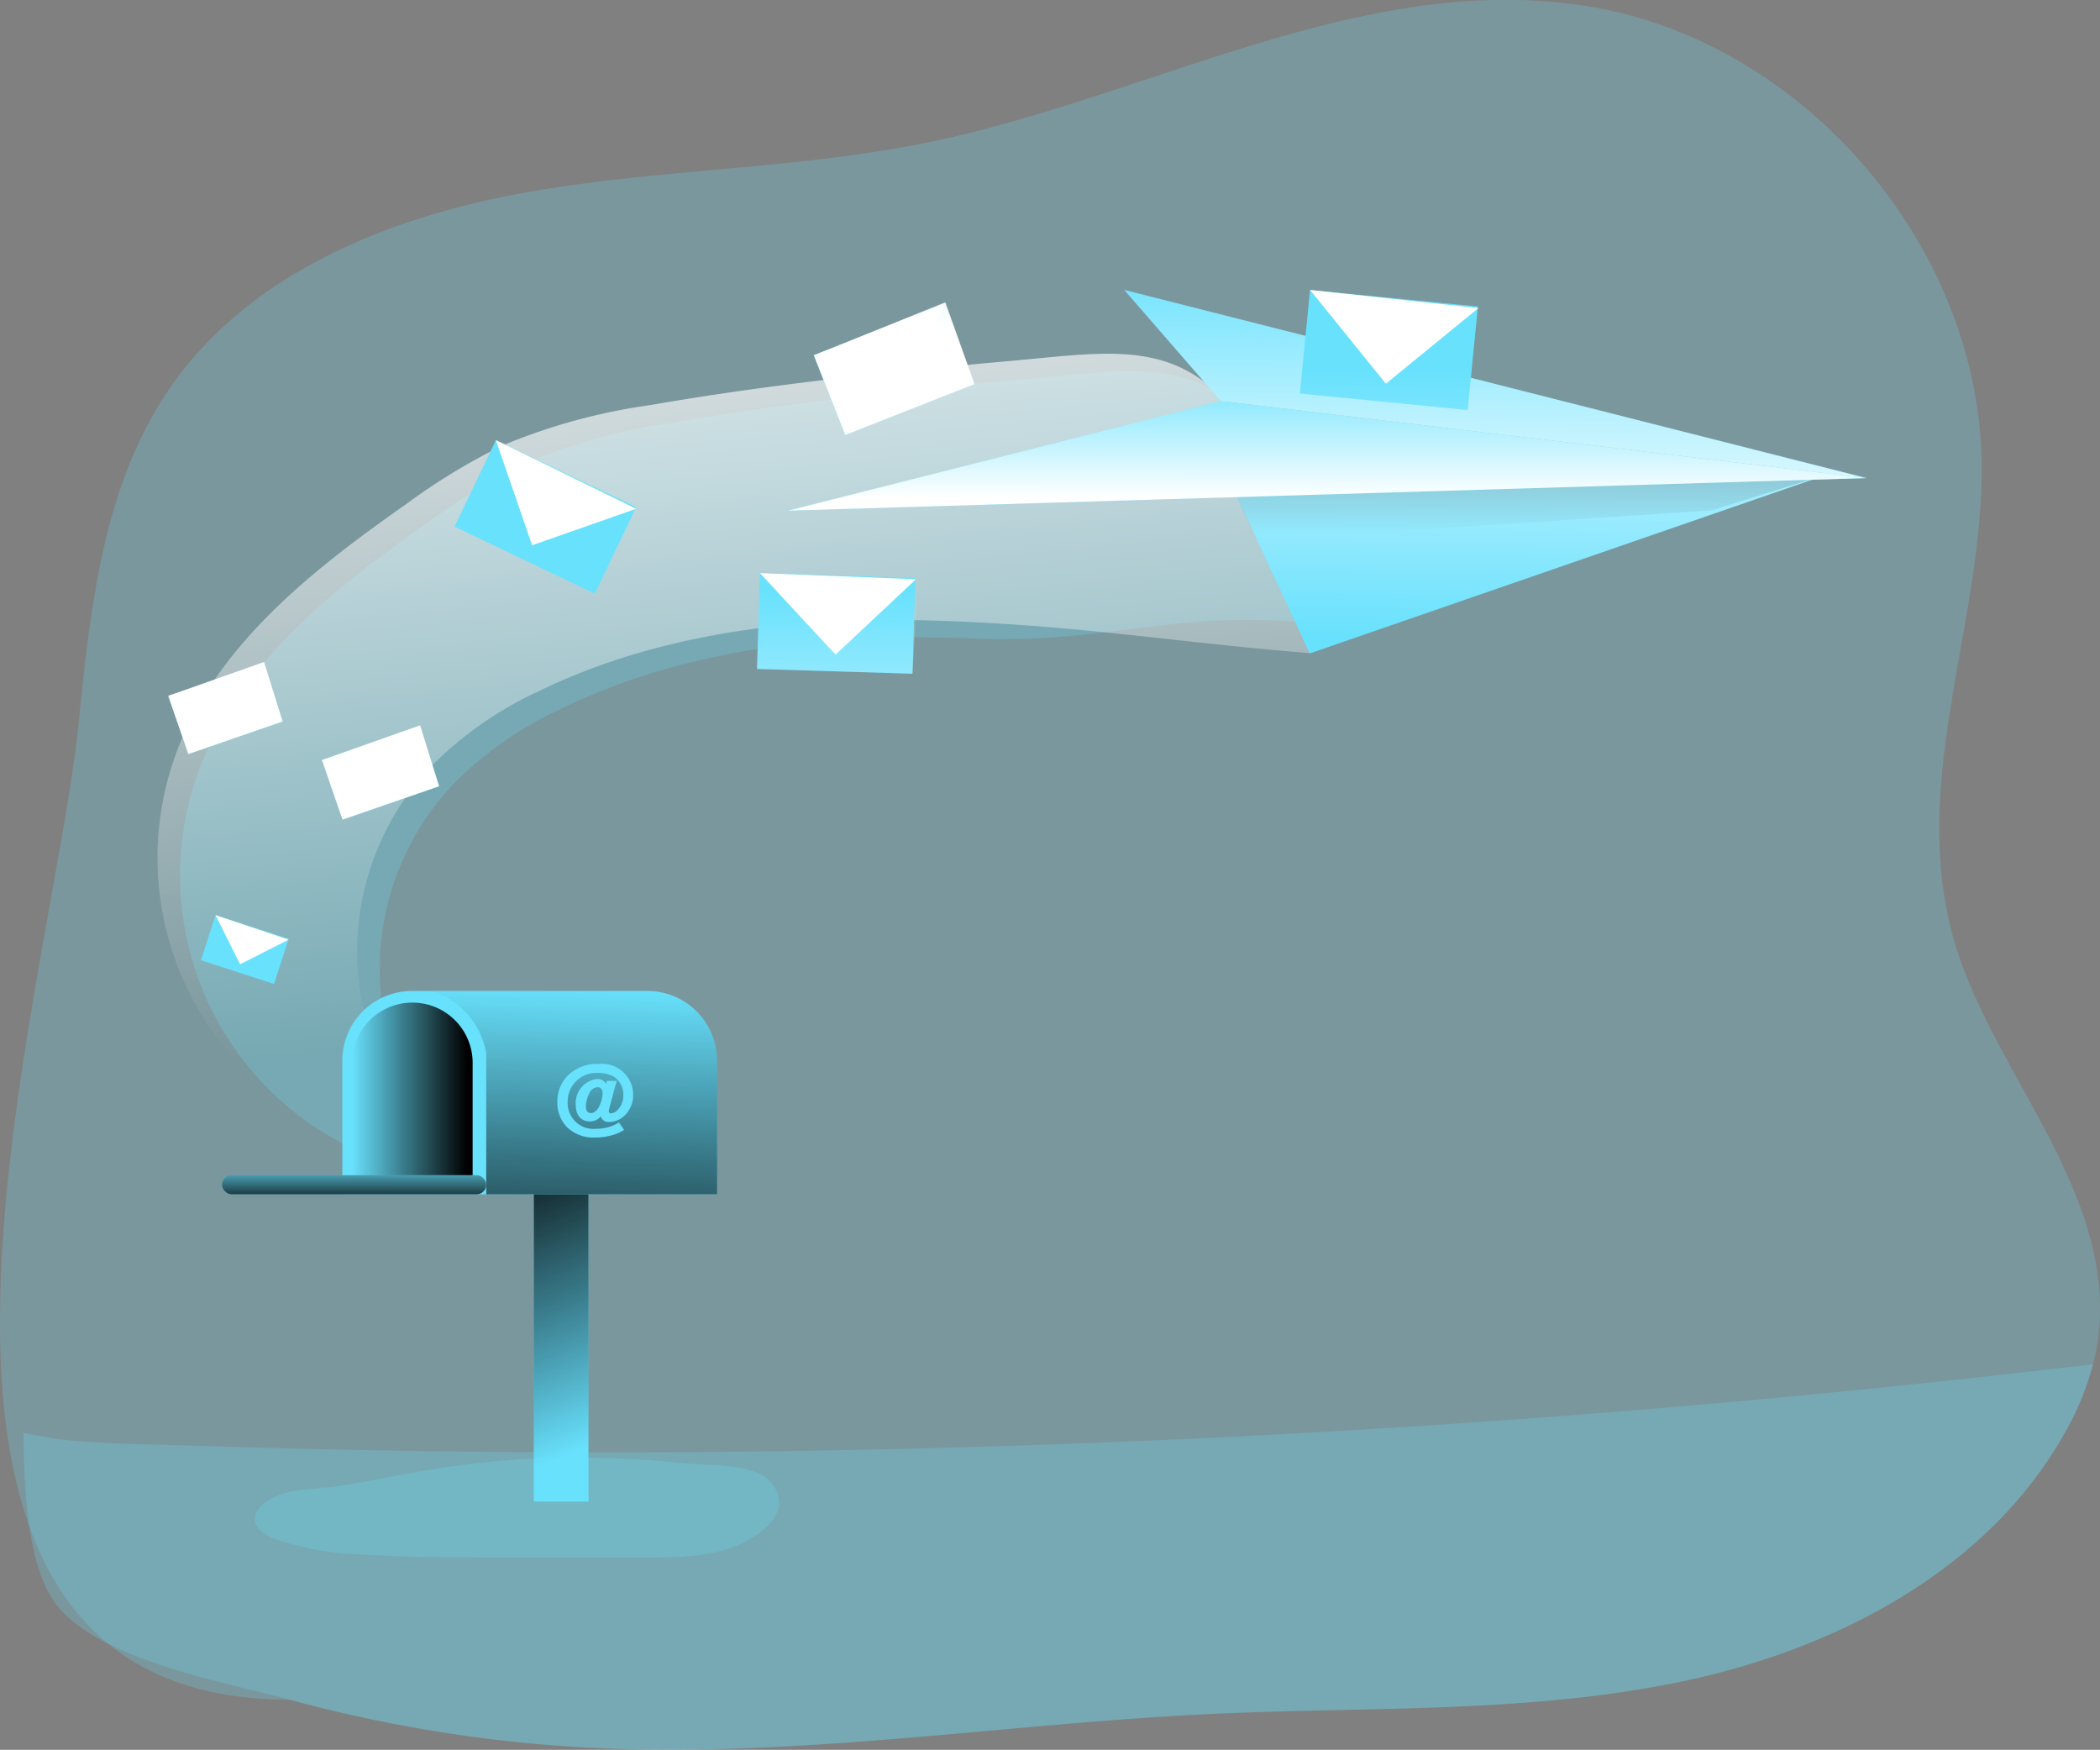 <svg xmlns="http://www.w3.org/2000/svg" xmlns:xlink="http://www.w3.org/1999/xlink" width="130.904" height="109.058" viewBox="0 0 130.904 109.058">
  <rect x="0" y="0" width="130.904" height="109.058" fill="#808080" stroke="none"/>
  <defs>
    <linearGradient id="linear-gradient" x1="0.542" y1="0.818" x2="0.376" y2="-0.389" gradientUnits="objectBoundingBox">
      <stop offset="0" stop-color="#fff" stop-opacity="0"/>
      <stop offset="0.95" stop-color="#fff"/>
    </linearGradient>
    <linearGradient id="linear-gradient-2" x1="0.526" y1="0.869" x2="0.451" y2="-0.197" gradientUnits="objectBoundingBox">
      <stop offset="0" stop-color="#010101" stop-opacity="0"/>
      <stop offset="0.95" stop-color="#010101"/>
    </linearGradient>
    <linearGradient id="linear-gradient-3" x1="-0.001" y1="0.5" x2="1.001" y2="0.5" xlink:href="#linear-gradient-2"/>
    <linearGradient id="linear-gradient-4" x1="0.522" y1="-0.015" x2="0.445" y2="1.815" xlink:href="#linear-gradient-2"/>
    <linearGradient id="linear-gradient-5" x1="0.495" y1="-0.7" x2="0.505" y2="1.727" xlink:href="#linear-gradient-2"/>
    <linearGradient id="linear-gradient-6" x1="0.46" y1="0.922" x2="0.557" y2="-1.272" xlink:href="#linear-gradient"/>
    <linearGradient id="linear-gradient-7" x1="0.493" y1="0.888" x2="0.537" y2="-4.631" xlink:href="#linear-gradient-2"/>
    <linearGradient id="linear-gradient-8" x1="0.523" y1="-0.183" x2="0.467" y2="1.485" xlink:href="#linear-gradient"/>
    <linearGradient id="linear-gradient-9" x1="-1.767" y1="0.137" x2="-1.799" y2="3.545" xlink:href="#linear-gradient"/>
    <linearGradient id="linear-gradient-10" x1="13.176" y1="-55.67" x2="13.143" y2="-51.467" xlink:href="#linear-gradient"/>
    <linearGradient id="linear-gradient-11" x1="-7.976" y1="6.885" x2="-8.003" y2="9.115" xlink:href="#linear-gradient"/>
    <linearGradient id="linear-gradient-12" x1="4.598" y1="-46.672" x2="4.562" y2="-43.412" xlink:href="#linear-gradient"/>
    <linearGradient id="linear-gradient-13" x1="8.051" y1="-2.916" x2="8.023" y2="-0.53" xlink:href="#linear-gradient"/>
    <linearGradient id="linear-gradient-14" x1="32.442" y1="-30.418" x2="32.408" y2="-26.956" xlink:href="#linear-gradient"/>
    <linearGradient id="linear-gradient-15" x1="8.398" y1="-3.316" x2="8.37" y2="-0.93" xlink:href="#linear-gradient"/>
    <linearGradient id="linear-gradient-16" x1="34.631" y1="-31.151" x2="34.597" y2="-27.691" xlink:href="#linear-gradient"/>
    <linearGradient id="linear-gradient-17" x1="-11.759" y1="12.327" x2="-11.787" y2="14.788" xlink:href="#linear-gradient"/>
    <linearGradient id="linear-gradient-18" x1="12.07" y1="-36.807" x2="12.036" y2="-33.361" xlink:href="#linear-gradient"/>
    <linearGradient id="linear-gradient-19" x1="7.226" y1="-1.909" x2="7.198" y2="0.4" xlink:href="#linear-gradient"/>
    <linearGradient id="linear-gradient-20" x1="26.211" y1="-31.32" x2="26.176" y2="-27.926" xlink:href="#linear-gradient"/>
    <linearGradient id="linear-gradient-21" x1="-3.034" y1="0.635" x2="-3.064" y2="3.732" xlink:href="#linear-gradient"/>
    <linearGradient id="linear-gradient-22" x1="10.98" y1="-50.594" x2="10.947" y2="-46.63" xlink:href="#linear-gradient"/>
    <linearGradient id="linear-gradient-23" x1="0.503" y1="-0.339" x2="0.496" y2="2.798" gradientUnits="objectBoundingBox">
      <stop offset="0" stop-color="#fff" stop-opacity="0"/>
      <stop offset="0.39" stop-color="#fff"/>
    </linearGradient>
  </defs>
  <g id="Sent_messages__Monochromatic" data-name="Sent messages _Monochromatic" transform="translate(-0.001 0.003)">
    <path id="Path_39132" data-name="Path 39132" d="M150.451,88.061a12.273,12.273,0,0,1-.376,2.091,17.854,17.854,0,0,1-1.891,4.508c-4.829,8.428-14.276,13.3-23.794,15.278s-19.338,1.555-29.054,2c-13.1.6-26.174,2.81-39.285,2.1a88.875,88.875,0,0,1-18.384-2.978c-28.959,0-14.8-44.224-13.137-60.991.719-7.223,1.558-14.795,5.681-20.768,4.877-7.078,13.51-10.6,21.958-12.137s17.137-1.455,25.547-3.216c13.723-2.88,26.99-10.652,40.826-8.438,13.583,2.172,24.6,15.106,24.6,28.856,0,9.653-4.381,19.251-1.866,28.864C143.458,71.588,151.3,78.982,150.451,88.061Z" transform="translate(-19.61 -5.13)" fill="#68e1fd" opacity="0.24" style="isolation: isolate"/>
    <path id="Path_39133" data-name="Path 39133" d="M95.148,100.731a37.169,37.169,0,0,0-9.162,2.5,38.849,38.849,0,0,0-6.079,3.694c-5.866,4.11-11.864,8.826-14.327,15.554a18.837,18.837,0,0,0,17.49,25.3,16.749,16.749,0,0,1-1.58-24.545,23.066,23.066,0,0,1,6.685-4.674c7.855-3.832,16.844-4.729,25.577-4.386s12.072-1.723,20.789-1c-1.946-4.844.984-5.944-1.783-10.372-4.068-6.512-8.456-5.415-15.4-4.809C109.928,98.667,102.5,99.453,95.148,100.731Z" transform="translate(-53.209 -74.384)" fill="#68e1fd" opacity="0.24" style="isolation: isolate"/>
    <path id="Path_39134" data-name="Path 39134" d="M89.513,96.371a37.17,37.17,0,0,0-9.162,2.5,38.826,38.826,0,0,0-6.076,3.694c-5.866,4.113-11.864,8.829-14.324,15.556a18.837,18.837,0,0,0,17.487,25.3A16.746,16.746,0,0,1,75.86,118.89a23.021,23.021,0,0,1,6.682-4.674c7.857-3.832,16.846-4.729,25.58-4.386s13.806,1.287,22.514,2c-1.946-4.844-.751-8.954-3.507-13.382-4.068-6.512-8.453-5.415-15.394-4.809C104.293,94.307,96.866,95.093,89.513,96.371Z" transform="translate(-48.989 -71.124)" fill="url(#linear-gradient)"/>
    <path id="Path_39135" data-name="Path 39135" d="M154.439,344.6a17.855,17.855,0,0,1-1.891,4.508c-4.829,8.428-14.276,13.3-23.794,15.278s-19.338,1.555-29.054,2c-13.107.6-26.184,2.81-39.3,2.1a88.874,88.874,0,0,1-18.384-2.978c-4.025-1.1-12.343-2.527-14.777-6.262-1.523-2.327-1.773-6.687-1.823-10.359.912.143,1.813.358,2.61.433,2.695.25,5.423.278,8.125.361q8.583.278,17.179.368,34.216.363,68.377-2.254Q138.106,346.541,154.439,344.6Z" transform="translate(-23.964 -259.577)" fill="#68e1fd" opacity="0.24" style="isolation: isolate"/>
    <rect id="Rectangle_162399" data-name="Rectangle 162399" width="3.409" height="21.029" transform="translate(33.275 72.555)" fill="#68e1fd"/>
    <rect id="Rectangle_162400" data-name="Rectangle 162400" width="3.409" height="21.029" transform="translate(33.275 72.555)" fill="url(#linear-gradient-2)"/>
    <path id="Path_39136" data-name="Path 39136" d="M128.171,256.061v8.333H104.81v-8.333a4.343,4.343,0,0,1,4.348-4.341h14.667A4.346,4.346,0,0,1,128.171,256.061Z" transform="translate(-83.47 -189.96)" fill="#68e1fd"/>
    <path id="Path_39137" data-name="Path 39137" d="M91.387,249.48h0a3.757,3.757,0,0,1,3.757,3.757v8.145H87.63v-8.14a3.757,3.757,0,0,1,3.757-3.762Z" transform="translate(-65.681 -186.996)" fill="url(#linear-gradient-3)"/>
    <path id="Path_39138" data-name="Path 39138" d="M144.88,256.061v8.33H130.486v-8.819a4.975,4.975,0,0,0-3.386-3.852h13.432A4.346,4.346,0,0,1,144.88,256.061Z" transform="translate(-100.177 -189.96)" fill="url(#linear-gradient-4)"/>
    <rect id="Rectangle_162401" data-name="Rectangle 162401" width="16.471" height="1.195" rx="0.597" transform="translate(13.839 73.239)" fill="#68e1fd"/>
    <rect id="Rectangle_162402" data-name="Rectangle 162402" width="16.471" height="1.195" rx="0.597" transform="translate(13.839 73.239)" fill="url(#linear-gradient-5)"/>
    <path id="Path_39139" data-name="Path 39139" d="M93.077,368.717c-1.986.356-3.955.814-5.961,1-1.3.125-2.74.19-3.684,1.1a1.252,1.252,0,0,0-.421.751c-.053.626.6,1.064,1.187,1.295a17.685,17.685,0,0,0,5.4.987c2.986.188,5.981.193,8.977.2h8.917c2.635,0,5.555-.108,7.441-1.944a2.332,2.332,0,0,0,.766-1.33,2.056,2.056,0,0,0-1.3-1.976c-1.33-.606-3.321-.481-4.759-.641q-2.843-.293-5.688-.336A58,58,0,0,0,93.077,368.717Z" transform="translate(-67.128 -276.977)" fill="#68e1fd" opacity="0.24" style="isolation: isolate"/>
    <path id="Path_39140" data-name="Path 39140" d="M162.017,270.9c-.033.108-.128.431-.155.548l-.318,1.18a.537.537,0,0,0-.023.16.123.123,0,0,0,.14.133.594.594,0,0,0,.333-.138,1.3,1.3,0,0,0,.431-1,1.327,1.327,0,0,0-.611-1.152,1.884,1.884,0,0,0-.952-.223,1.783,1.783,0,0,0-1.909,1.8,1.615,1.615,0,0,0,1.781,1.678,2.88,2.88,0,0,0,.814-.118,2.352,2.352,0,0,0,.6-.281l.323.468a2.654,2.654,0,0,1-.664.308,3.887,3.887,0,0,1-1.127.168,2.374,2.374,0,0,1-1.753-.631,2.186,2.186,0,0,1-.616-1.573,2.292,2.292,0,0,1,.649-1.658,2.62,2.62,0,0,1,1.956-.729,1.947,1.947,0,0,1,2.121,1.909,1.788,1.788,0,0,1-.5,1.28,1.418,1.418,0,0,1-1,.436.526.526,0,0,1-.456-.208.338.338,0,0,1-.048-.163.869.869,0,0,1-.714.333c-.526,0-.859-.393-.859-1a1.511,1.511,0,0,1,1.295-1.641.589.589,0,0,1,.591.3l.053-.188Zm-1.095,1.58a2,2,0,0,0,.21-.819c0-.218-.12-.368-.308-.368a.616.616,0,0,0-.521.383,1.849,1.849,0,0,0-.213.8c0,.283.108.431.311.431S160.782,272.754,160.923,272.484Z" transform="translate(-123.567 -203.538)" fill="#68e1fd"/>
    <path id="Path_39141" data-name="Path 39141" d="M343.66,117.59l-32.6,11.273-4.984-10.752Z" transform="translate(-229.417 -88.14)" fill="#68e1fd"/>
    <path id="Path_39142" data-name="Path 39142" d="M343.66,117.59l-32.6,11.273-4.984-10.752Z" transform="translate(-229.417 -88.14)" fill="url(#linear-gradient-6)"/>
    <path id="Path_39143" data-name="Path 39143" d="M307.741,121.83l28.39-1.886,7.529-2.354-37.58.521Z" transform="translate(-229.417 -88.14)" fill="url(#linear-gradient-7)"/>
    <path id="Path_39144" data-name="Path 39144" d="M279.8,72.14l46.256,11.727-40.237-4.8Z" transform="translate(-209.719 -54.074)" fill="#68e1fd"/>
    <path id="Path_39145" data-name="Path 39145" d="M196.13,106.623l26.975-6.833,40.237,4.8Z" transform="translate(-147.006 -74.798)" fill="#68e1fd"/>
    <path id="Path_39146" data-name="Path 39146" d="M279.8,72.14l46.256,11.727-40.237-4.8Z" transform="translate(-209.719 -54.074)" fill="url(#linear-gradient-8)"/>
    <rect id="Rectangle_162403" data-name="Rectangle 162403" width="9.695" height="5.976" transform="translate(47.372 35.718) rotate(1.75)" fill="#68e1fd"/>
    <path id="Path_39147" data-name="Path 39147" d="M198.11,148.879l-9.69-.3.18-5.974,9.881.223Z" transform="translate(-141.227 -106.894)" fill="url(#linear-gradient-9)"/>
    <path id="Path_39148" data-name="Path 39148" d="M189.14,142.61l4.711,5.082,5.014-4.7Z" transform="translate(-141.766 -106.894)" fill="url(#linear-gradient-10)"/>
    <rect id="Rectangle_162404" data-name="Rectangle 162404" width="9.695" height="5.976" transform="matrix(0.902, 0.431, -0.431, 0.902, 30.912, 27.428)" fill="#68e1fd"/>
    <path id="Path_39149" data-name="Path 39149" d="M121.866,119.1l-8.746-4.185,2.58-5.39,8.947,4.2Z" transform="translate(-84.787 -82.091)" fill="url(#linear-gradient-11)"/>
    <path id="Path_39150" data-name="Path 39150" d="M123.42,109.52l2.257,6.552,6.482-2.274Z" transform="translate(-92.507 -82.091)" fill="url(#linear-gradient-12)"/>
    <rect id="Rectangle_162405" data-name="Rectangle 162405" width="6.367" height="3.925" transform="translate(20.071 47.367) rotate(-19.08)" fill="#68e1fd"/>
    <path id="Path_39151" data-name="Path 39151" d="M87.431,184.277l-6.019,2.081-1.282-3.709,6.116-2.169Z" transform="translate(-60.059 -135.278)" fill="url(#linear-gradient-13)"/>
    <path id="Path_39152" data-name="Path 39152" d="M80.13,183.054l4.078,2.019,1.981-4.053Z" transform="translate(-60.059 -135.683)" fill="url(#linear-gradient-14)"/>
    <rect id="Rectangle_162406" data-name="Rectangle 162406" width="6.219" height="3.832" transform="translate(10.492 43.372) rotate(-19.08)" fill="#68e1fd"/>
    <path id="Path_39153" data-name="Path 39153" d="M49.008,168.429l-5.876,2.031-1.252-3.622,5.971-2.119Z" transform="translate(-31.39 -123.466)" fill="url(#linear-gradient-15)"/>
    <path id="Path_39154" data-name="Path 39154" d="M41.88,167.236l3.982,1.974,1.934-3.96Z" transform="translate(-31.39 -123.863)" fill="url(#linear-gradient-16)"/>
    <rect id="Rectangle_162407" data-name="Rectangle 162407" width="4.791" height="2.953" transform="translate(13.438 57.034) rotate(18)" fill="#68e1fd"/>
    <path id="Path_39155" data-name="Path 39155" d="M54.546,232.008,49.99,230.53l.914-2.81,4.654,1.473Z" transform="translate(-37.468 -170.687)" fill="url(#linear-gradient-17)"/>
    <path id="Path_39156" data-name="Path 39156" d="M53.64,227.72l1.53,3.063,3.028-1.535Z" transform="translate(-40.204 -170.687)" fill="url(#linear-gradient-18)"/>
    <rect id="Rectangle_162408" data-name="Rectangle 162408" width="8.664" height="5.34" transform="translate(50.731 22.138) rotate(-21.47)" fill="#68e1fd"/>
    <path id="Path_39157" data-name="Path 39157" d="M212.559,80.344,204.5,83.515l-1.956-4.969,8.193-3.3Z" transform="translate(-151.81 -56.405)" fill="url(#linear-gradient-19)"/>
    <path id="Path_39158" data-name="Path 39158" d="M202.54,79.108l5.66,2.515L210.663,76Z" transform="translate(-151.81 -56.967)" fill="url(#linear-gradient-20)"/>
    <rect id="Rectangle_162409" data-name="Rectangle 162409" width="10.514" height="6.482" transform="translate(81.663 18.072) rotate(5.62)" fill="#68e1fd"/>
    <path id="Path_39159" data-name="Path 39159" d="M333.977,79.631,323.51,78.6l.636-6.452,10.672.967Z" transform="translate(-242.481 -54.081)" fill="url(#linear-gradient-21)"/>
    <path id="Path_39160" data-name="Path 39160" d="M326.05,72.15l4.726,5.843,5.768-4.714Z" transform="translate(-244.385 -54.081)" fill="url(#linear-gradient-22)"/>
    <path id="Path_39161" data-name="Path 39161" d="M196.13,106.623l26.975-6.833,40.237,4.8Z" transform="translate(-147.006 -74.798)" fill="url(#linear-gradient-23)"/>
  </g>
</svg>

